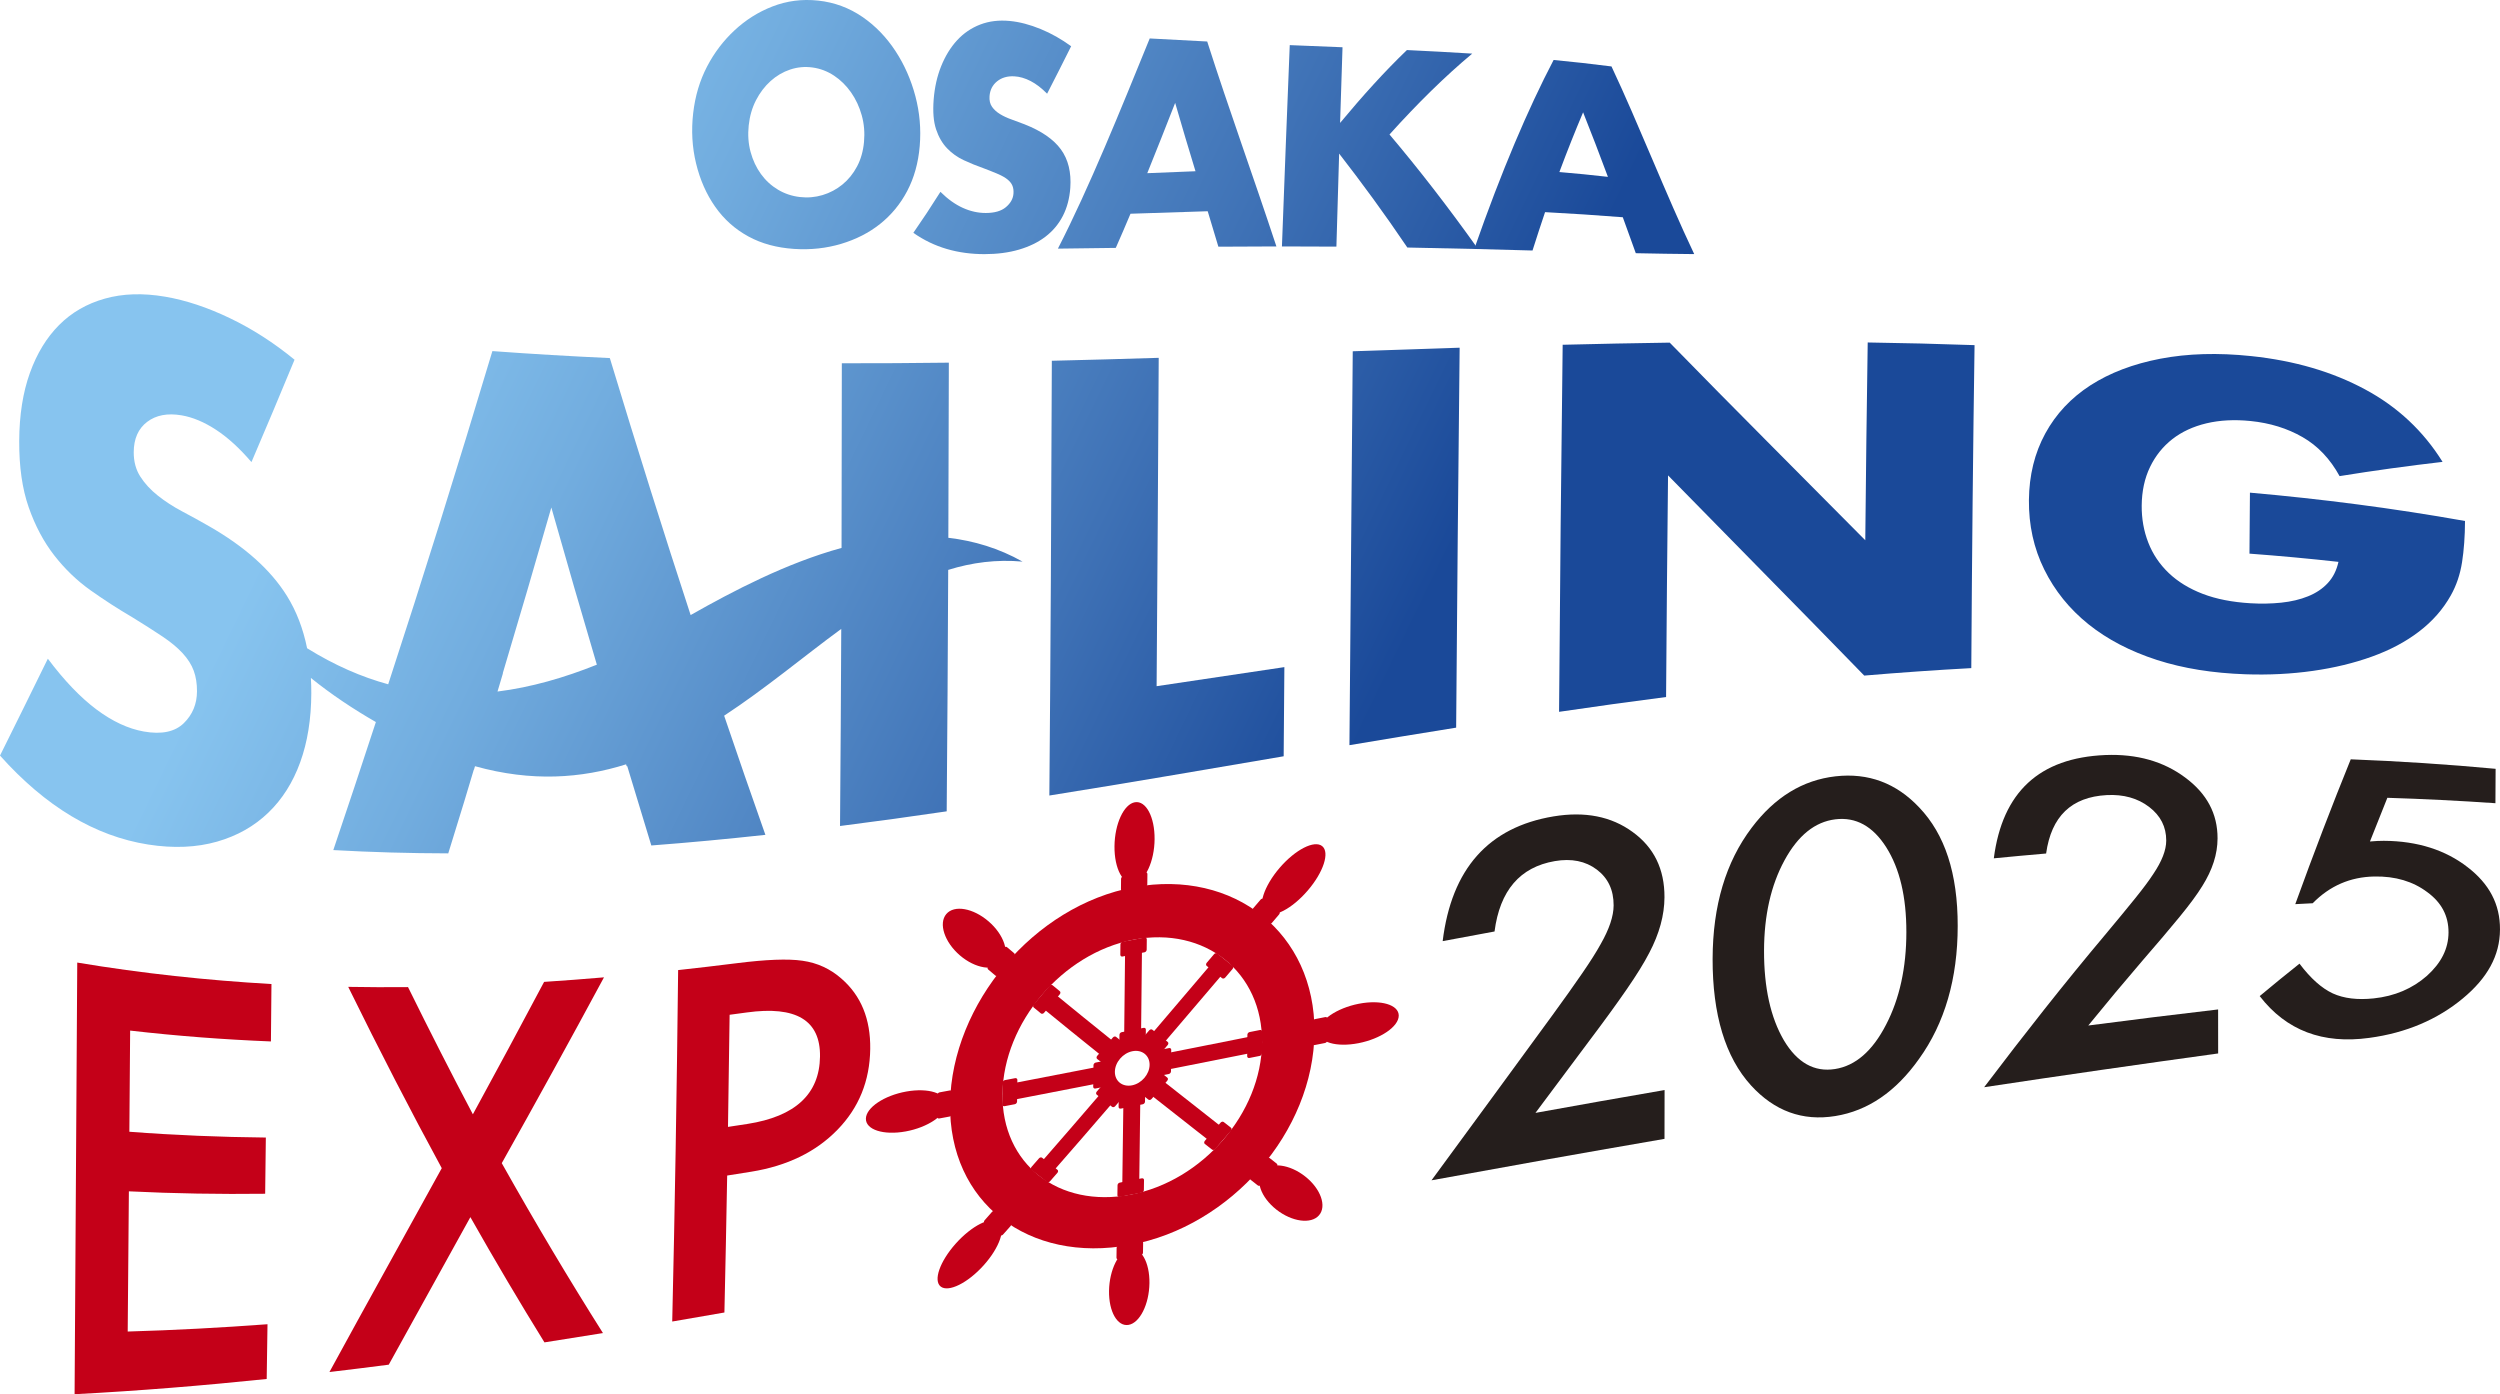 <?xml version="1.0" encoding="UTF-8"?><svg id="_レイヤー_2" xmlns="http://www.w3.org/2000/svg" xmlns:xlink="http://www.w3.org/1999/xlink" viewBox="0 0 330 184.036"><defs><style>.cls-1{fill:url(#_名称未設定グラデーション_4-10);}.cls-2{fill:#c40018;}.cls-3{fill:#251e1c;}.cls-4{fill:url(#_名称未設定グラデーション_4);}.cls-5{fill:url(#_名称未設定グラデーション_4-8);}.cls-6{fill:url(#_名称未設定グラデーション_4-9);}.cls-7{fill:url(#_名称未設定グラデーション_4-5);}.cls-8{fill:url(#_名称未設定グラデーション_4-4);}.cls-9{fill:url(#_名称未設定グラデーション_4-7);}.cls-10{fill:url(#_名称未設定グラデーション_4-6);}.cls-11{fill:url(#_名称未設定グラデーション_4-3);}.cls-12{fill:url(#_名称未設定グラデーション_4-2);}</style><linearGradient id="_名称未設定グラデーション_4" x1="-108.823" y1="-47.125" x2="181.388" y2="93.384" gradientUnits="userSpaceOnUse"><stop offset=".563" stop-color="#87c4ef"/><stop offset=".661" stop-color="#72addf"/><stop offset=".865" stop-color="#3f72b6"/><stop offset="1" stop-color="#1a4999"/></linearGradient><linearGradient id="_名称未設定グラデーション_4-2" x1="-99.724" y1="-65.918" x2="190.487" y2="74.591" xlink:href="#_名称未設定グラデーション_4"/><linearGradient id="_名称未設定グラデーション_4-3" x1="-89.713" y1="-86.594" x2="200.497" y2="53.915" xlink:href="#_名称未設定グラデーション_4"/><linearGradient id="_名称未設定グラデーション_4-4" x1="-77.192" y1="-112.455" x2="213.018" y2="28.054" xlink:href="#_名称未設定グラデーション_4"/><linearGradient id="_名称未設定グラデーション_4-5" x1="-124.396" y1="-14.959" x2="165.814" y2="125.55" xlink:href="#_名称未設定グラデーション_4"/><linearGradient id="_名称未設定グラデーション_4-6" x1="-92.983" y1="-79.841" x2="197.228" y2="60.668" xlink:href="#_名称未設定グラデーション_4"/><linearGradient id="_名称未設定グラデーション_4-7" x1="-88.965" y1="-88.138" x2="201.245" y2="52.371" xlink:href="#_名称未設定グラデーション_4"/><linearGradient id="_名称未設定グラデーション_4-8" x1="-85.762" y1="-94.754" x2="204.448" y2="45.755" xlink:href="#_名称未設定グラデーション_4"/><linearGradient id="_名称未設定グラデーション_4-9" x1="-79.889" y1="-106.884" x2="210.321" y2="33.625" xlink:href="#_名称未設定グラデーション_4"/><linearGradient id="_名称未設定グラデーション_4-10" x1="-76.131" y1="-114.647" x2="214.08" y2="25.862" xlink:href="#_名称未設定グラデーション_4"/></defs><g id="_レイヤー_1-2"><path class="cls-2" d="M35.764,137.471c-6.175-.249-12.368-.716-18.585-1.434-.033,4.461-.068,8.911-.103,13.354,6.023.46,12.027.705,18.015.765-.028,2.484-.058,4.957-.088,7.42-5.981.072-11.976-.025-17.99-.32-.05,6.175-.102,12.341-.155,18.507,6.163-.178,12.313-.507,18.453-.963-.034,2.417-.069,4.826-.106,7.226-8.435.877-16.886,1.565-25.358,2.01.11-19.154.237-38.038.351-56.976,8.59,1.433,17.132,2.348,25.636,2.833-.022,2.538-.046,5.064-.07,7.578Z"/><path class="cls-2" d="M58.312,154.198c-4.091-7.524-8.207-15.505-12.348-23.932,2.635.047,5.267.056,7.895.031,2.865,5.815,5.718,11.412,8.56,16.792,3.148-5.775,6.283-11.593,9.403-17.48,2.637-.172,5.271-.372,7.904-.599-4.469,8.301-8.968,16.458-13.493,24.527,4.476,7.968,8.926,15.419,13.357,22.428-2.574.419-5.148.829-7.722,1.229-3.246-5.242-6.504-10.745-9.778-16.532-3.58,6.489-7.174,12.946-10.774,19.475-2.609.339-5.218.663-7.83.971,4.954-9.089,9.904-17.963,14.826-26.909Z"/><path class="cls-2" d="M95.987,155.171c-.109,6.167-.23,12.195-.365,18.079-2.296.403-4.592.8-6.888,1.191.341-14.593.6-30.067.78-46.39,2.598-.284,5.195-.59,7.791-.916,3.814-.479,6.689-.599,8.628-.317,1.956.277,3.672,1.068,5.146,2.368,2.579,2.242,3.846,5.334,3.791,9.279-.057,4.222-1.5,7.765-4.331,10.67-2.829,2.911-6.619,4.761-11.361,5.528-1.063.172-2.127.341-3.19.508ZM96.095,148.75c.856-.129,1.712-.259,2.568-.391,6.316-.984,9.511-3.95,9.578-8.891.066-4.799-3.156-6.721-9.66-5.824-.757.104-1.515.206-2.272.306-.064,5.015-.135,9.949-.214,14.799Z"/><path class="cls-3" d="M202.682,146.901c5.678-1.029,11.359-2.037,17.043-3.016-.004,2.14-.008,4.288-.011,6.446-10.26,1.764-20.512,3.595-30.755,5.469,5.342-7.245,10.661-14.563,15.968-21.803,1.567-2.149,2.88-3.997,3.941-5.545,1.059-1.544,1.869-2.82,2.423-3.831,1.133-1.983,1.702-3.681,1.708-5.099.009-2.04-.733-3.617-2.222-4.738-1.49-1.121-3.336-1.496-5.541-1.118-4.603.793-7.253,3.884-7.957,9.29-2.283.419-4.565.844-6.846,1.273,1.17-9.54,6.04-15.03,14.632-16.465,4.151-.687,7.626.002,10.431,2.049,2.824,2.038,4.23,4.906,4.215,8.627-.01,2.369-.679,4.814-2.009,7.338-.676,1.313-1.663,2.908-2.962,4.789-1.297,1.886-2.938,4.143-4.92,6.774-2.377,3.175-4.756,6.366-7.139,9.559Z"/><path class="cls-3" d="M226.066,126.538c.02-7.008,1.74-12.751,5.149-17.268,3.057-4.058,6.746-6.301,11.074-6.796,4.328-.488,8.008.888,11.048,4.11,3.391,3.552,5.086,8.696,5.08,15.644-.004,6.937-1.703,12.826-5.111,17.556-3.046,4.3-6.733,6.842-11.054,7.535-4.321.7-8.03-.665-11.114-4.04-3.404-3.743-5.092-9.361-5.073-16.741ZM232.853,125.498c-.011,4.863.862,8.824,2.623,11.83,1.758,2.944,4.008,4.216,6.742,3.784,2.714-.425,4.962-2.396,6.744-5.857,1.783-3.429,2.674-7.513,2.678-12.205.005-4.687-.88-8.395-2.653-11.205-1.774-2.793-4.011-4.024-6.72-3.695-2.689.33-4.926,2.122-6.716,5.419-1.787,3.291-2.687,7.258-2.698,11.928Z"/><path class="cls-3" d="M275.652,135.367c5.71-.746,11.422-1.453,17.139-2.121.001,1.922.003,3.858.005,5.809-10.304,1.419-20.6,2.902-30.889,4.457,5.312-7.02,10.624-13.76,15.943-20.088,1.568-1.879,2.887-3.469,3.951-4.792,1.064-1.32,1.876-2.403,2.434-3.265,1.136-1.686,1.705-3.146,1.707-4.41.003-1.817-.751-3.29-2.257-4.442-1.509-1.151-3.376-1.679-5.599-1.562-4.65.25-7.314,2.798-7.999,7.71-2.302.198-4.603.41-6.904.636,1.133-8.77,6.032-13.269,14.711-13.634,4.191-.169,7.706.848,10.545,2.966,2.858,2.115,4.286,4.772,4.278,8.033-.003,2.078-.674,4.16-2.01,6.287-.677,1.107-1.669,2.447-2.973,4.04-1.303,1.598-2.947,3.525-4.935,5.821-2.383,2.772-4.764,5.626-7.145,8.552Z"/><path class="cls-3" d="M329.399,106.024c-4.76-.329-9.516-.565-14.268-.714-.766,1.889-1.531,3.81-2.297,5.766.339-.031.665-.054.974-.068.309-.013.592-.021.854-.02,4.489.022,8.169,1.24,11.036,3.462,2.883,2.205,4.32,4.907,4.301,8.248-.017,3.458-1.667,6.423-4.942,9.125-3.273,2.708-7.384,4.52-12.336,5.181-6.106.833-10.922-.959-14.44-5.52,1.75-1.463,3.501-2.891,5.253-4.281,1.452,1.93,2.914,3.237,4.386,3.925,1.471.672,3.273.884,5.403.661,2.787-.291,5.127-1.308,7.023-2.971,1.897-1.706,2.85-3.591,2.859-5.729.007-2.196-.922-3.948-2.792-5.317-1.872-1.415-4.212-2.13-7.025-2.073-3.132.063-5.836,1.211-8.112,3.53-.767.038-1.534.078-2.3.119,2.434-6.732,4.876-13.086,7.322-19.118,6.366.246,12.739.658,19.123,1.254-.008,1.51-.016,3.023-.025,4.54Z"/><path class="cls-2" d="M149.706,117.105c-13.233,2.436-24.086,15.412-24.295,28.545-.205,13.132,10.385,21.158,23.734,18.683,13.355-2.434,24.275-14.98,24.364-28.095.099-13.037-10.565-21.561-23.803-19.134ZM149.241,157.694c-9.493,1.818-17.05-4.017-16.913-13.345.139-9.327,7.877-18.513,17.312-20.313,9.436-1.796,17.03,4.284,16.949,13.575-.077,9.323-7.851,18.282-17.347,20.084Z"/><path class="cls-2" d="M149.502,136.925c-2.292.452-4.171,2.654-4.199,4.908-.028,2.255,1.808,3.707,4.103,3.254,2.295-.453,4.177-2.641,4.201-4.895.025-2.253-1.814-3.719-4.105-3.267ZM149.428,143.264c-1.266.25-2.28-.553-2.264-1.797.016-1.244,1.053-2.457,2.318-2.707,1.265-.25,2.279.557,2.265,1.801-.015,1.244-1.052,2.453-2.318,2.703Z"/><path class="cls-2" d="M152.406,110.772c-.025,2.938-1.233,5.529-2.695,5.798-1.462.27-2.625-1.898-2.598-4.856.027-2.957,1.231-5.568,2.693-5.817,1.461-.249,2.627,1.938,2.6,4.874Z"/><path class="cls-2" d="M151.15,117.092c-.964.179-1.928.357-2.893.534-.162.03-.292-.078-.29-.241.004-.458.009-.916.013-1.374.001-.164.134-.32.295-.349.964-.176,1.928-.352,2.892-.529.162-.03.292.079.29.241-.004.457-.008.913-.013,1.369-.002.163-.134.319-.296.349Z"/><path class="cls-2" d="M151.067,125.705c-.965.186-1.93.371-2.894.555-.162.031-.292-.075-.29-.237.005-.454.009-.909.014-1.363.002-.163.134-.318.296-.349.965-.183,1.929-.367,2.894-.551.162-.031.292.075.29.237-.005.453-.009.907-.014,1.36-.002.162-.134.318-.296.349Z"/><path class="cls-2" d="M150.051,136.382c-.363.071-.726.143-1.089.214-.316.062-.569-.14-.565-.453.039-3.432.076-6.882.112-10.35.004-.316.261-.619.577-.68.362-.069.725-.138,1.088-.208.315-.06.568.146.565.461-.035,3.463-.071,6.909-.109,10.339-.003.312-.262.615-.578.677Z"/><path class="cls-2" d="M150.94,137.601c-.966.191-1.932.381-2.898.571-.162.032-.292-.073-.29-.232.005-.449.011-.898.016-1.347.002-.16.135-.316.297-.348.966-.189,1.932-.379,2.897-.57.162-.032.292.072.29.232-.005.449-.01.898-.015,1.346-.002.16-.135.316-.297.347Z"/><path class="cls-2" d="M151.727,169.393c.041-2.778-1.119-4.82-2.59-4.539-1.471.281-2.698,2.767-2.744,5.526-.045,2.761,1.112,4.765,2.586,4.503,1.475-.262,2.706-2.71,2.747-5.49Z"/><path class="cls-2" d="M150.604,163.826c-.97.185-1.94.369-2.91.554-.162.031-.297.182-.299.336-.007.434-.013.868-.02,1.301-.002.154.128.255.29.224.97-.183,1.941-.366,2.911-.549.163-.031.297-.181.299-.336.006-.434.013-.869.019-1.304.002-.155-.128-.256-.291-.225Z"/><path class="cls-2" d="M150.719,155.538c-.969.189-1.937.378-2.906.567-.162.032-.296.184-.298.341-.006.439-.012.878-.018,1.316-.002.156.128.257.29.226.969-.188,1.938-.376,2.907-.565.163-.032.296-.184.298-.341.006-.439.012-.878.018-1.318.002-.157-.128-.258-.29-.226Z"/><path class="cls-2" d="M149.945,145.421c-.363.072-.727.144-1.09.216-.316.062-.575.364-.579.672-.042,3.395-.087,6.769-.134,10.121-.005.305.249.502.566.44.364-.071.728-.142,1.092-.213.317-.062.576-.358.581-.664.045-3.355.089-6.731.13-10.127.004-.309-.249-.509-.565-.446Z"/><path class="cls-2" d="M150.867,143.855c-.967.192-1.934.383-2.9.574-.162.032-.295.187-.297.346-.006.445-.011.89-.017,1.335-.002.159.127.261.29.229.967-.191,1.934-.382,2.901-.574.162-.032.296-.187.297-.345.005-.445.011-.89.016-1.335.002-.159-.128-.261-.29-.229Z"/><path class="cls-2" d="M179.32,137.701c-2.925.572-5.286-.126-5.272-1.563.013-1.437,2.391-3.07,5.313-3.642,2.922-.571,5.284.135,5.274,1.572-.01,1.438-2.39,3.063-5.315,3.633Z"/><path class="cls-2" d="M173.249,137.716c.008-.948.017-1.896.025-2.845.001-.159.134-.314.296-.346.455-.09.91-.179,1.365-.269.162-.032.292.071.291.23-.008.948-.016,1.896-.024,2.844-.001.159-.134.314-.296.346-.455.09-.911.18-1.366.269-.162.032-.293-.071-.291-.23Z"/><path class="cls-2" d="M164.627,139.425c.009-.948.019-1.897.028-2.846.001-.159.134-.315.296-.347.455-.09.91-.181,1.365-.271.162-.032.292.07.291.23-.009.949-.018,1.898-.027,2.845-.001.16-.135.314-.296.346-.455.09-.91.181-1.365.271-.162.033-.293-.071-.291-.23Z"/><path class="cls-2" d="M154.047,140.644c.004-.357.008-.713.012-1.07.003-.311.262-.613.578-.676,3.473-.689,6.946-1.38,10.419-2.072.316-.063.57.138.567.448-.003.357-.007.713-.01,1.069-.003.31-.262.612-.578.675-3.474.692-6.949,1.384-10.422,2.073-.316.063-.569-.138-.566-.448Z"/><path class="cls-2" d="M152.62,141.813c.011-.948.022-1.898.032-2.849.001-.159.134-.315.297-.347.455-.09.909-.18,1.364-.27.163-.032.292.071.29.231-.01.951-.021,1.9-.032,2.848-.002.159-.135.314-.297.346-.455.09-.91.181-1.365.271-.162.032-.292-.07-.29-.23Z"/><path class="cls-2" d="M119.545,149.351c2.922-.531,5.307-2.144,5.328-3.595.021-1.451-2.329-2.195-5.248-1.672-2.919.524-5.305,2.124-5.328,3.583-.023,1.459,2.326,2.216,5.248,1.683Z"/><path class="cls-2" d="M125.638,147.043c.014-.953.028-1.91.042-2.868.002-.161-.127-.267-.289-.237-.455.084-.909.168-1.364.251-.162.03-.295.185-.298.345-.014.96-.028,1.917-.042,2.871-.002.16.127.266.289.235.455-.084.91-.169,1.364-.254.162-.03.295-.184.298-.344Z"/><path class="cls-2" d="M134.252,145.411c.013-.951.026-1.904.039-2.859.002-.16-.128-.265-.29-.234-.455.087-.909.173-1.364.26-.162.031-.295.186-.297.346-.013.956-.026,1.909-.04,2.861-.002.16.127.264.289.233.455-.087.909-.174,1.364-.261.162-.031.296-.186.298-.345Z"/><path class="cls-2" d="M144.85,142.462c.004-.357.009-.714.013-1.072.004-.311-.249-.513-.565-.451-3.472.682-6.943,1.356-10.415,2.018-.316.061-.575.362-.579.674-.005.359-.01.717-.015,1.075-.004.311.248.514.564.454,3.473-.665,6.945-1.341,10.418-2.024.315-.062.575-.364.579-.674Z"/><path class="cls-2" d="M146.255,143.072c.012-.949.023-1.899.035-2.851.002-.16-.128-.263-.29-.232-.455.089-.909.179-1.364.268-.162.032-.295.187-.297.347-.012.952-.024,1.903-.036,2.852-.002.16.128.262.29.23.455-.089.91-.179,1.364-.268.162-.032.295-.187.297-.346Z"/><path class="cls-2" d="M172.621,117.548c-2.078,2.424-4.598,3.73-5.623,2.907-1.026-.823-.171-3.465,1.907-5.892,2.079-2.42,4.594-3.701,5.621-2.876,1.026.824.176,3.443-1.904,5.861Z"/><path class="cls-2" d="M167.453,121.923c-.677-.542-1.353-1.085-2.03-1.628-.114-.091-.112-.275.004-.41.324-.379.648-.758.972-1.137.116-.135.301-.171.415-.079.677.544,1.353,1.087,2.03,1.629.113.091.112.274-.004.409-.324.379-.648.758-.972,1.137-.116.135-.301.171-.415.08Z"/><path class="cls-2" d="M161.313,129.122c-.676-.54-1.353-1.081-2.029-1.623-.113-.091-.112-.275.004-.411.324-.381.648-.762.973-1.143.116-.136.301-.172.415-.081.676.542,1.352,1.084,2.029,1.625.113.091.112.274-.004.41-.324.38-.648.761-.973,1.141-.115.135-.301.172-.415.082Z"/><path class="cls-2" d="M153.123,137.48c-.254-.202-.508-.404-.762-.607-.221-.176-.217-.533.009-.798,2.482-2.903,4.96-5.815,7.435-8.728.225-.264.587-.335.808-.158.254.204.508.407.762.61.221.177.218.534-.008.799-2.475,2.911-4.954,5.821-7.436,8.721-.226.264-.588.336-.808.16Z"/><path class="cls-2" d="M152.743,139.167c-.676-.537-1.351-1.075-2.027-1.613-.114-.09-.111-.274.005-.409.325-.381.65-.761.975-1.142.116-.135.302-.173.415-.082.676.539,1.351,1.077,2.027,1.615.113.09.111.273-.004.409-.325.38-.65.76-.975,1.14-.116.136-.302.172-.415.082Z"/><path class="cls-2" d="M129.85,167.013c2.108-2.344,2.984-4.91,1.962-5.704-1.022-.796-3.553.492-5.659,2.85-2.105,2.365-2.99,4.894-1.97,5.675,1.02.779,3.56-.47,5.667-2.821Z"/><path class="cls-2" d="M133.389,161.455c-.674-.523-1.348-1.047-2.021-1.572-.113-.089-.299-.053-.416.08-.327.37-.655.741-.982,1.11-.117.132-.12.31-.007.398.673.524,1.347,1.046,2.021,1.568.113.087.299.052.416-.079.328-.368.655-.737.983-1.107.117-.132.12-.31.007-.397Z"/><path class="cls-2" d="M139.584,154.411c-.675-.529-1.349-1.058-2.023-1.588-.113-.089-.299-.053-.416.081-.326.375-.653.749-.98,1.123-.116.133-.119.314-.006.402.674.529,1.348,1.057,2.023,1.585.113.088.3.053.416-.081.327-.373.653-.746.98-1.12.116-.133.119-.313.006-.402Z"/><path class="cls-2" d="M146.544,145.154c-.254-.201-.507-.402-.761-.603-.221-.175-.583-.103-.809.159-2.486,2.895-4.976,5.773-7.471,8.628-.227.26-.232.611-.012.784.253.199.507.398.76.596.22.173.583.102.81-.157,2.496-2.851,4.986-5.724,7.472-8.616.226-.263.231-.617.01-.792Z"/><path class="cls-2" d="M148.19,144.476c-.675-.535-1.351-1.07-2.026-1.606-.114-.09-.299-.054-.415.082-.325.379-.651.758-.977,1.137-.116.135-.118.317-.005.407.675.535,1.35,1.07,2.025,1.603.113.09.299.053.415-.082.326-.378.651-.756.977-1.134.116-.135.118-.317.005-.407Z"/><path class="cls-2" d="M168.483,159.666c-2.053-1.617-2.861-3.893-1.812-5.104,1.051-1.209,3.563-.891,5.616.733,2.053,1.618,2.869,3.925,1.818,5.128-1.051,1.205-3.572.855-5.623-.757Z"/><path class="cls-2" d="M165.081,155.325c.693-.797,1.385-1.595,2.078-2.394.116-.134.302-.17.416-.081.319.251.638.502.958.753.114.089.112.271-.004.405-.692.799-1.385,1.596-2.078,2.392-.116.134-.303.169-.417.08-.319-.251-.639-.501-.958-.751-.114-.089-.112-.27.004-.404Z"/><path class="cls-2" d="M159.04,150.593c.693-.8,1.385-1.601,2.076-2.403.117-.135.302-.171.416-.082.319.25.638.5.956.75.113.089.112.271-.004.405-.692.802-1.384,1.602-2.077,2.401-.116.134-.303.171-.416.082-.319-.249-.637-.499-.956-.748-.113-.089-.112-.27.005-.404Z"/><path class="cls-2" d="M152.279,144.019c.26-.302.52-.605.78-.907.226-.263.588-.335.809-.161,2.428,1.915,4.859,3.824,7.293,5.736.222.174.217.527-.009.788-.26.301-.52.602-.78.903-.226.261-.589.333-.81.16-2.434-1.91-4.864-3.816-7.292-5.727-.221-.174-.216-.529.009-.791Z"/><path class="cls-2" d="M150.641,143.991c.692-.804,1.383-1.61,2.074-2.417.116-.135.302-.172.415-.082.318.251.636.503.954.754.113.089.111.273-.005.407-.691.806-1.383,1.611-2.075,2.414-.116.135-.302.172-.415.082-.318-.251-.636-.502-.954-.753-.113-.09-.111-.272.005-.407Z"/><path class="cls-2" d="M126.706,126.109c2.037,1.75,4.538,2.14,5.584.904,1.046-1.236.241-3.635-1.797-5.39-2.039-1.759-4.538-2.208-5.584-.967-1.045,1.243-.241,3.699,1.797,5.453Z"/><path class="cls-2" d="M131.803,128.698c.69-.814,1.38-1.63,2.07-2.445.115-.136.118-.325.005-.42-.317-.268-.635-.536-.952-.805-.113-.096-.299-.063-.414.074-.69.816-1.379,1.632-2.069,2.447-.115.137-.118.325-.005.421.317.269.635.537.952.804.113.095.299.061.414-.075Z"/><path class="cls-2" d="M137.815,133.69c.691-.811,1.381-1.624,2.071-2.437.116-.136.118-.322.005-.415-.317-.261-.635-.522-.952-.784-.113-.094-.299-.058-.414.078-.69.814-1.38,1.627-2.071,2.439-.115.136-.118.322-.005.416.317.261.635.522.952.783.113.093.299.057.415-.079Z"/><path class="cls-2" d="M145.852,138.914c.26-.304.519-.607.779-.911.225-.264.23-.622.009-.799-2.426-1.949-4.851-3.913-7.274-5.902-.221-.182-.582-.113-.808.153-.259.305-.519.611-.778.916-.226.265-.23.628-.009.809,2.423,1.986,4.847,3.947,7.273,5.893.22.177.583.106.808-.158Z"/><path class="cls-2" d="M146.194,140.461c.691-.807,1.383-1.615,2.073-2.424.115-.135.118-.319.005-.41-.318-.254-.635-.509-.953-.763-.113-.091-.299-.054-.415.081-.691.81-1.382,1.618-2.073,2.426-.116.136-.118.319-.005.409.318.254.635.508.953.761.113.09.299.054.415-.082Z"/><path class="cls-4" d="M152.949,47.234c-4.702.145-9.404.277-14.107.387-.065,19.529-.168,38.736-.327,57.388,10.311-1.647,20.617-3.421,30.929-5.181.031-3.924.062-7.847.093-11.768-5.623.843-11.244,1.69-16.864,2.517.109-14.335.199-28.822.277-43.344Z"/><path class="cls-12" d="M178.127,98.361c4.693-.785,9.388-1.56,14.085-2.312.134-17.207.282-33.997.461-50.153-4.705.148-9.408.308-14.11.472-.155,17.003-.295,34.413-.436,51.993Z"/><path class="cls-11" d="M246.217,71.315c-8.657-8.75-17.254-17.307-25.816-26.088-4.712.067-9.421.164-14.129.282-.196,15.392-.35,31.606-.475,48.452,4.705-.691,9.413-1.347,14.125-1.957.07-10.07.156-19.833.259-29.253,8.583,8.781,17.209,17.481,25.898,26.426,4.706-.397,9.416-.73,14.132-.986.092-15.297.236-29.504.43-42.634-4.704-.168-9.406-.282-14.104-.351-.127,8.296-.233,17.002-.32,26.11Z"/><path class="cls-8" d="M296.992,65.032c-.022,2.653-.042,5.335-.062,8.048,3.912.291,7.828.651,11.747,1.086-.251,1.124-.718,2.056-1.406,2.797-.687.742-1.554,1.324-2.604,1.747-1.049.425-2.231.706-3.546.842-1.314.137-2.678.163-4.088.077-2.383-.145-4.473-.55-6.264-1.236-1.794-.689-3.294-1.605-4.498-2.756-1.206-1.153-2.107-2.493-2.699-4.017-.596-1.524-.883-3.157-.868-4.889.018-1.911.385-3.607,1.102-5.089.715-1.48,1.7-2.704,2.946-3.678,1.247-.971,2.746-1.666,4.496-2.084,1.751-.416,3.69-.52,5.825-.304,2.57.258,4.859.972,6.867,2.127,2.006,1.152,3.635,2.869,4.885,5.146,4.531-.733,9.062-1.355,13.593-1.88-2.517-4.048-5.929-7.264-10.233-9.57-4.31-2.323-9.317-3.795-15.029-4.393-4.406-.465-8.404-.34-11.993.346-3.592.692-6.668,1.863-9.229,3.513-2.56,1.658-4.546,3.772-5.955,6.353-1.409,2.588-2.13,5.518-2.162,8.781-.033,3.305.639,6.377,2.024,9.177,1.38,2.797,3.325,5.208,5.833,7.224,2.506,2.009,5.517,3.572,9.031,4.712,3.512,1.135,7.41,1.744,11.69,1.894,3.112.108,6.083-.046,8.91-.448,2.828-.402,5.426-1.032,7.798-1.888,2.37-.852,4.437-1.947,6.202-3.296,1.765-1.346,3.164-2.93,4.2-4.775.737-1.312,1.233-2.768,1.485-4.381.252-1.611.382-3.426.392-5.447-9.485-1.687-18.948-2.905-28.391-3.739Z"/><path class="cls-7" d="M134.98,74.135c-3.123-1.764-6.423-2.751-9.799-3.146.031-7.615.052-15.325.066-23.118-4.706.06-9.415.09-14.126.081-0,8.248-.012,16.376-.036,24.372-7.275,2.003-14.245,5.65-19.921,8.864-3.525-10.773-7.079-22.074-10.665-33.922-5.162-.237-10.33-.541-15.504-.922-4.517,15.078-9.1,29.756-13.753,43.983-3.506-.959-7.075-2.503-10.706-4.761-.519-2.568-1.396-4.871-2.654-6.895-2.162-3.48-5.581-6.514-10.265-9.2-1.172-.673-2.356-1.327-3.555-1.96-1.198-.634-2.273-1.332-3.226-2.09-.955-.757-1.725-1.592-2.31-2.504-.585-.911-.877-1.983-.874-3.214.005-1.785.594-3.12,1.771-4.016,1.177-.894,2.691-1.181,4.55-.863,1.464.25,2.978.885,4.54,1.905,1.559,1.019,3.119,2.444,4.679,4.268,1.905-4.446,3.802-8.951,5.689-13.515-2.728-2.236-5.576-4.066-8.546-5.489-2.972-1.425-5.822-2.371-8.554-2.834-2.928-.499-5.577-.41-7.949.259-2.375.67-4.384,1.832-6.032,3.484-1.649,1.658-2.935,3.763-3.855,6.331-.923,2.572-1.392,5.552-1.409,8.962-.017,3.41.399,6.329,1.252,8.766.851,2.436,1.978,4.555,3.376,6.352,1.395,1.791,2.992,3.332,4.785,4.603,1.793,1.271,3.62,2.451,5.484,3.542,1.567.969,2.904,1.816,4.005,2.554,1.1.736,1.991,1.474,2.676,2.219.681.743,1.168,1.511,1.459,2.305.291.798.435,1.702.43,2.718-.007,1.674-.59,3.08-1.748,4.21-1.158,1.132-2.913,1.512-5.271,1.095-2.062-.367-4.151-1.337-6.261-2.918-2.111-1.584-4.248-3.814-6.407-6.694-2.098,4.287-4.204,8.539-6.315,12.788,6.012,6.73,12.538,10.64,19.562,11.743,3.386.528,6.414.381,9.088-.384,2.671-.764,4.928-2.049,6.768-3.823,1.842-1.772,3.244-3.989,4.209-6.654.963-2.659,1.452-5.693,1.465-9.12.003-.684-.018-1.352-.055-2.007,2.725,2.197,5.617,4.117,8.578,5.819-1.862,5.696-3.736,11.324-5.619,16.901,5.07.284,10.127.423,15.174.434.705-2.272,1.409-4.555,2.11-6.848.42-1.394.84-2.792,1.259-4.195.007 0.0.014 0.0.021 0.0.047-.154.094-.309.141-.463,7.521,2.1,14.056,1.598,19.943-.248.025.083.05.167.075.25.027-.001.053-.003.08-.004,1.062,3.545,2.12,7.033,3.175,10.465,5.026-.381,10.045-.855,15.058-1.403-1.808-5.112-3.623-10.352-5.445-15.728,5.466-3.589,10.481-7.803,15.458-11.457-.037,8.849-.09,17.527-.161,26.019,4.696-.596,9.389-1.246,14.08-1.937.088-10.403.153-21.037.199-31.87,3.123-.973,6.366-1.404,9.816-1.094ZM65.67,91.284c.24-.804.48-1.61.72-2.417-.008-0-.016-0-.024-0,2.153-7.193,4.29-14.49,6.411-21.877,2.014,7.109,4.017,14.026,6.008,20.749-4.267,1.707-8.636,2.984-13.115,3.545Z"/><path class="cls-10" d="M91.499,14.936c.262-2.281.874-4.307,1.829-6.146.956-1.838,2.164-3.419,3.62-4.778,1.455-1.357,3.123-2.424,5.007-3.155,1.883-.729,3.9-1.014,6.059-.776,2.136.232,4.067.951,5.804,2.137,1.735,1.185,3.193,2.708,4.377,4.511,1.184,1.803,2.063,3.803,2.633,5.958.571,2.156.765,4.359.575,6.594-.191,2.235-.741,4.199-1.655,5.937-.913,1.738-2.107,3.17-3.58,4.346-1.474,1.174-3.186,2.038-5.131,2.623-1.947.582-4.029.818-6.239.669-2.234-.153-4.235-.677-6-1.638-1.766-.959-3.231-2.267-4.393-3.923-1.165-1.655-2.005-3.581-2.524-5.719-.519-2.138-.644-4.363-.382-6.641ZM98.829,16.56c-.131,1.235-.049,2.4.248,3.495.297,1.097.753,2.072,1.37,2.921.616.85,1.366,1.537,2.248,2.063.882.527,1.843.846,2.879.968,1.036.121,2.037.034,3.007-.258.969-.292,1.842-.755,2.624-1.395.781-.64,1.421-1.429,1.925-2.38.504-.949.809-2.026.92-3.244.111-1.218.012-2.388-.299-3.505-.31-1.115-.781-2.127-1.41-3.026-.631-.898-1.38-1.64-2.252-2.216-.874-.576-1.815-.935-2.833-1.074-1.018-.14-2.004-.046-2.957.273-.953.319-1.816.827-2.58,1.517-.768.69-1.407,1.531-1.921,2.522-.512.993-.837,2.104-.968,3.339Z"/><path class="cls-9" d="M138.22,12.37c-.716-.729-1.441-1.29-2.175-1.67-.736-.38-1.461-.592-2.172-.626-.902-.044-1.656.176-2.259.663-.605.487-.937,1.146-.996,1.962-.04.563.069,1.029.329,1.399.259.371.613.692,1.058.964.446.273.955.51,1.526.71.571.201,1.135.411,1.695.631,2.231.879,3.836,1.977,4.809,3.312.973,1.333,1.391,3.043,1.243,5.092-.1,1.381-.426,2.608-.979,3.689-.555,1.082-1.318,1.992-2.29,2.739-.972.746-2.141,1.314-3.501,1.714-1.363.4-2.886.596-4.566.598-3.484-.006-6.619-.867-9.381-2.813,1.199-1.722,2.391-3.526,3.575-5.412.975.971,1.961,1.668,2.961,2.12.998.452,2.007.673,3.022.673,1.162-.001,2.049-.257,2.659-.771.61-.513.943-1.1.997-1.766.032-.403-.012-.756-.133-1.057-.121-.3-.34-.578-.655-.834-.318-.255-.737-.495-1.26-.719-.522-.225-1.157-.477-1.904-.762-.889-.312-1.756-.663-2.6-1.057-.846-.393-1.581-.916-2.212-1.575-.63-.658-1.114-1.49-1.451-2.508-.338-1.019-.442-2.314-.318-3.918.125-1.604.455-3.087.993-4.417.538-1.331,1.237-2.476,2.096-3.409.859-.933,1.879-1.632,3.057-2.083,1.179-.452,2.474-.606,3.888-.472,1.319.124,2.681.49,4.092,1.068,1.41.578,2.751,1.342,4.023,2.269-1.052,2.103-2.11,4.201-3.174,6.267Z"/><path class="cls-5" d="M159.418,27.883c-3.4.107-6.797.223-10.193.33-.644,1.538-1.292,3.044-1.942,4.508-2.548.035-5.094.07-7.64.099,4.162-8.117,8.203-18.14,12.12-27.744,2.528.147,5.057.28,7.588.402,2.948,9.203,5.994,17.537,9.135,27.051-2.555.002-5.108.015-7.66.035-.472-1.573-.941-3.131-1.408-4.681ZM157.805,22.603c-.904-2.967-1.8-5.951-2.684-9.023-1.215,3.101-2.442,6.224-3.682,9.28,2.121-.082,4.244-.169,6.367-.257Z"/><path class="cls-6" d="M176.89,16.228c2.98-3.585,5.921-6.84,8.824-9.62,2.872.137,5.745.289,8.62.47-3.585,2.991-7.225,6.572-10.92,10.674,3.833,4.534,7.731,9.555,11.693,15.122-3.115-.078-6.227-.147-9.338-.201-3.042-4.508-6.043-8.583-9.003-12.399-.118,3.881-.238,7.981-.361,12.281-2.398-.018-4.795-.026-7.19-.026.359-9.55.703-18.506,1.031-26.573,2.321.094,4.643.187,6.966.282-.105,3.114-.211,6.45-.321,9.99Z"/><path class="cls-1" d="M214.209,28.677c-3.423-.269-6.843-.494-10.261-.674-.548,1.623-1.1,3.311-1.656,5.064-2.564-.072-5.128-.141-7.691-.205,3.614-10.332,7.106-18.496,10.475-24.945,2.545.244,5.092.524,7.64.853,3.544,7.511,7.183,16.899,10.92,24.771-2.572-.021-5.142-.064-7.711-.118-.575-1.582-1.147-3.169-1.716-4.747ZM212.245,23.345c-1.101-2.953-2.193-5.816-3.276-8.52-1.031,2.441-2.076,5.05-3.133,7.886,2.136.178,4.272.389,6.409.634Z"/></g></svg>